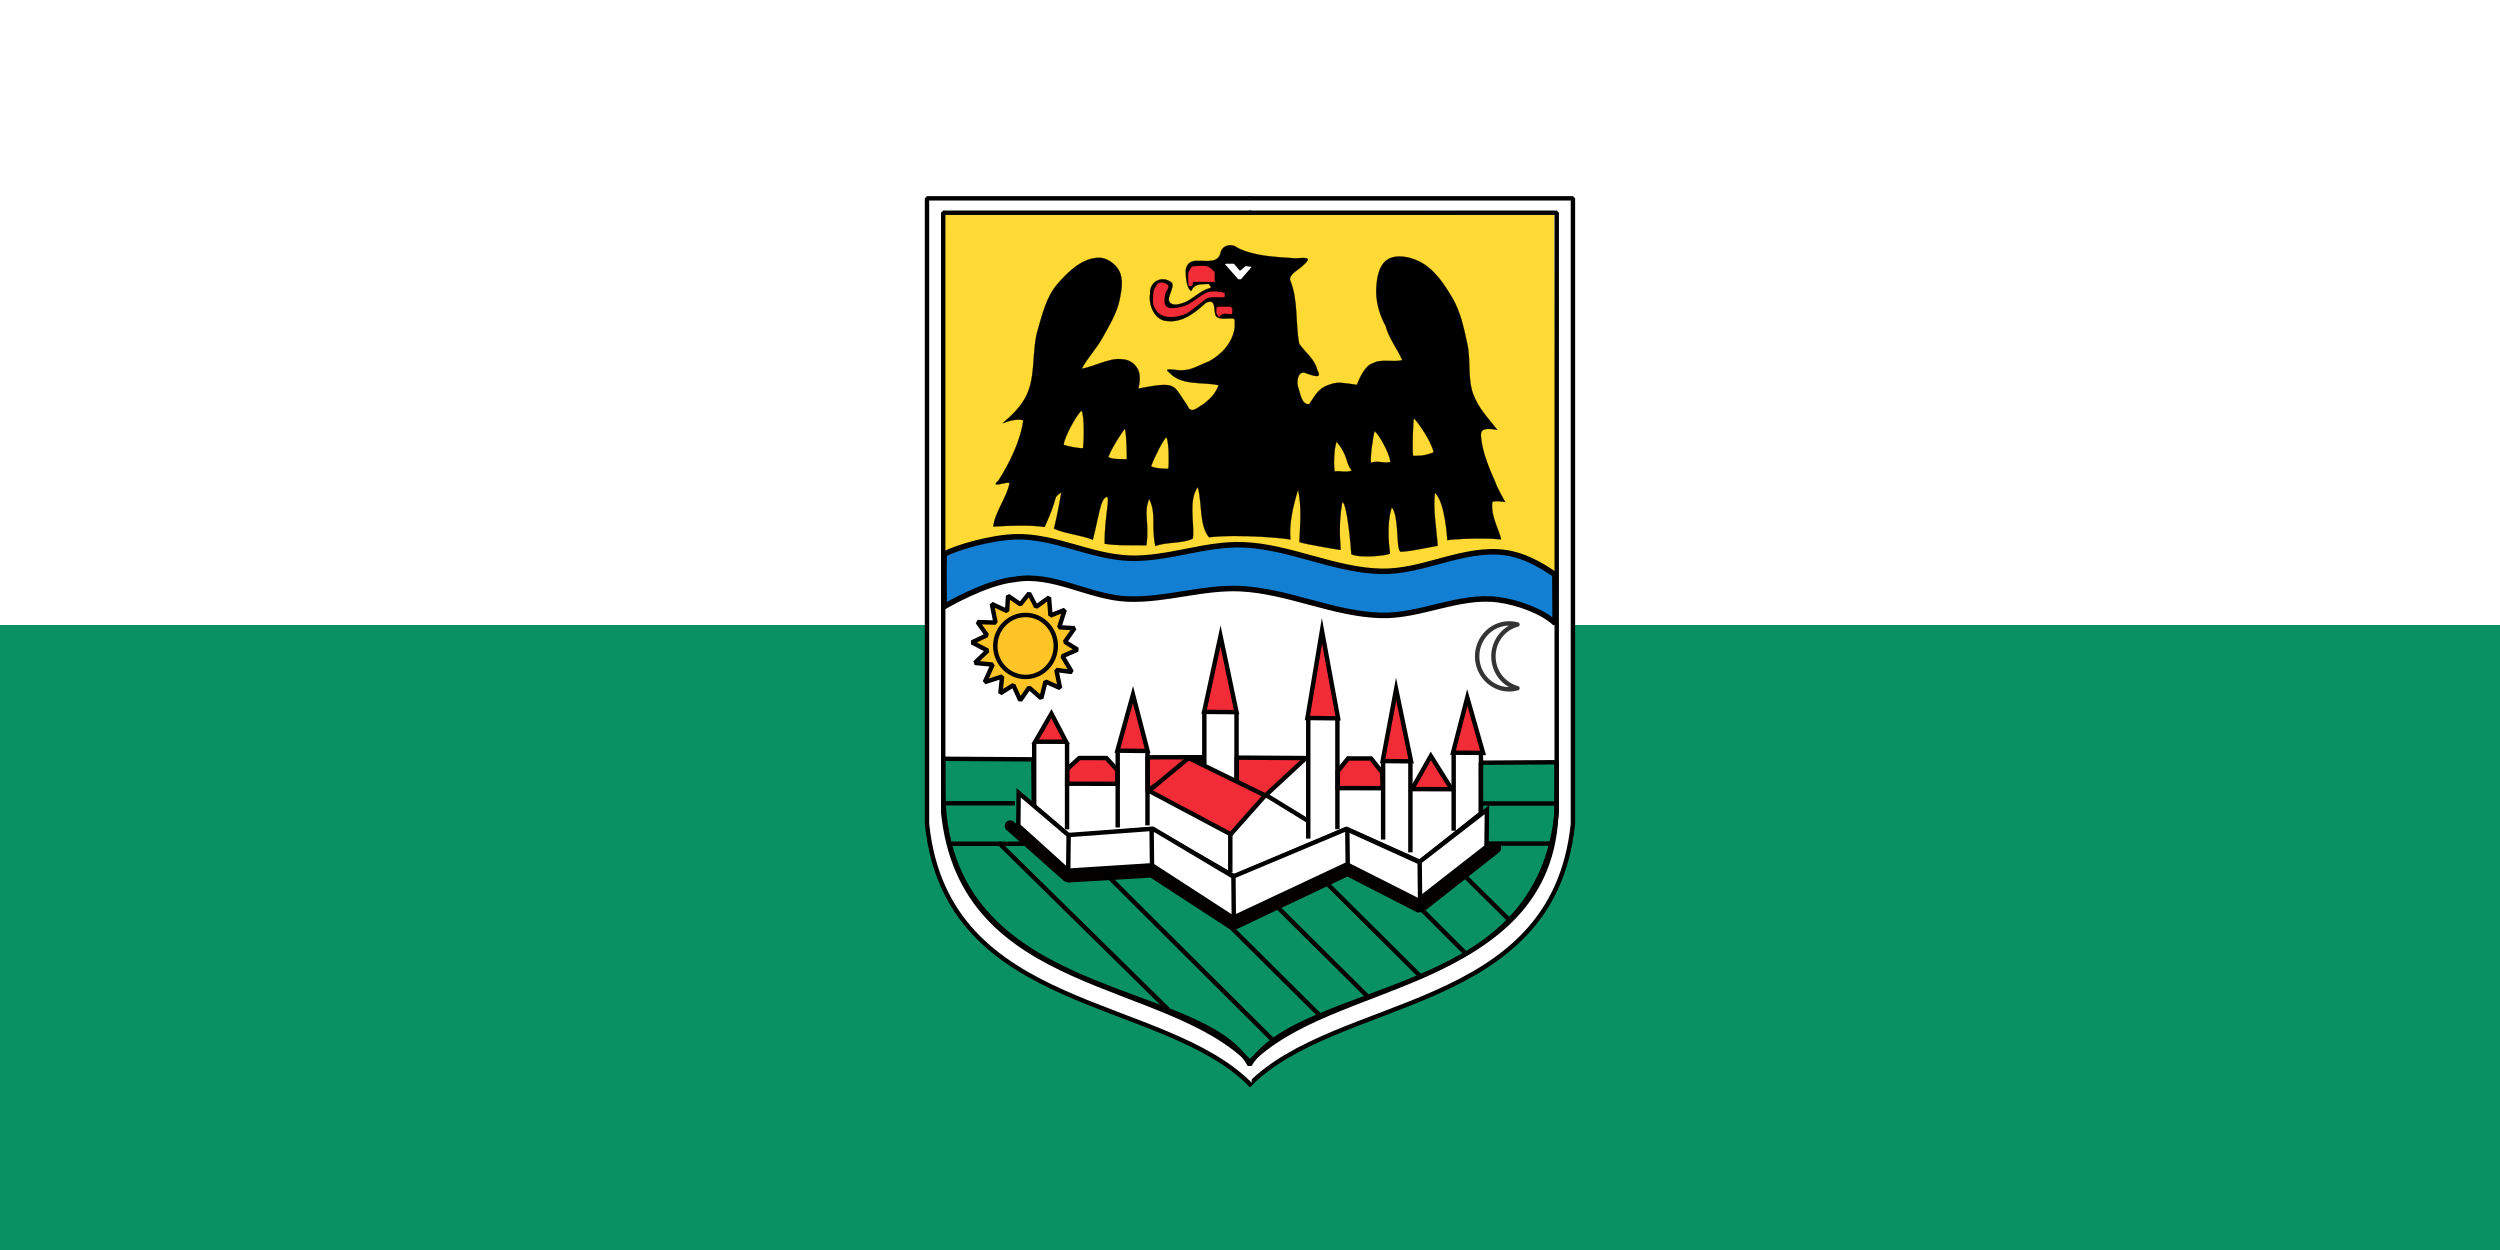 <?xml version="1.0" encoding="UTF-8" standalone="no"?>
<svg
   xmlns:dc="http://purl.org/dc/elements/1.1/"
   xmlns:cc="http://creativecommons.org/ns#"
   xmlns:rdf="http://www.w3.org/1999/02/22-rdf-syntax-ns#"
   xmlns:svg="http://www.w3.org/2000/svg"
   xmlns="http://www.w3.org/2000/svg"
   xmlns:sodipodi="http://sodipodi.sourceforge.net/DTD/sodipodi-0.dtd"
   xmlns:inkscape="http://www.inkscape.org/namespaces/inkscape"
   width="600"
   height="300"
   version="1.1"
   id="svg5490"
   sodipodi:docname="Danube Swabians.svg"
   inkscape:version="0.92.4 (5da689c313, 2019-01-14)">
  <defs
     id="defs5494">
    <filter
       style="color-interpolation-filters:sRGB"
       id="filter4225-7">
      <feGaussianBlur
         id="feGaussianBlur4227-0"
         stdDeviation="0.042" />
    </filter>
    <filter
       style="color-interpolation-filters:sRGB"
       id="filter4217-2-1">
      <feGaussianBlur
         id="feGaussianBlur4219-7-8"
         stdDeviation="0.074" />
    </filter>
    <filter
       style="color-interpolation-filters:sRGB"
       id="filter4217-7">
      <feGaussianBlur
         id="feGaussianBlur4219-0"
         stdDeviation="0.074" />
    </filter>
  </defs>
  <sodipodi:namedview
     pagecolor="#ffffff"
     bordercolor="#666666"
     borderopacity="1"
     objecttolerance="10"
     gridtolerance="10"
     guidetolerance="10"
     inkscape:pageopacity="0"
     inkscape:pageshadow="2"
     inkscape:window-width="1366"
     inkscape:window-height="705"
     id="namedview5492"
     showgrid="false"
     inkscape:zoom="1.136"
     inkscape:cx="173.404"
     inkscape:cy="152.66504"
     inkscape:window-x="-8"
     inkscape:window-y="-8"
     inkscape:window-maximized="1"
     inkscape:current-layer="svg5490" />
  <rect
     width="600"
     height="300"
     id="rect5486"
     x="0"
     y="0"
     style="fill:#099163;stroke-width:1.095;fill-opacity:1" />
  <rect
     width="600"
     height="150"
     id="rect5488"
     x="0"
     y="0"
     style="fill:#ffffff;stroke-width:1.095" />
  <g
     id="g6010"
     transform="matrix(0.53,0,0,0.53,509.938,81.782)">
    <g
       style="fill:#ffffff"
       id="g3172"
       transform="translate(-543.375,-714.018)">
      <path
         style="fill:#ffffff;stroke:#000000;stroke-width:2;stroke-linecap:butt;stroke-linejoin:miter;stroke-miterlimit:0;stroke-dasharray:none;stroke-opacity:1"
         id="path4220"
         d="m 146.767,649.513 h 146.73 v 283.308 c -8.957,86.447 -107.047,77.398 -146.989,118.542"
         inkscape:connector-curvature="0" />
      <path
         style="fill:#ffffff;stroke:#000000;stroke-width:2;stroke-linecap:butt;stroke-linejoin:miter;stroke-miterlimit:0;stroke-dasharray:none;stroke-opacity:1"
         id="path4215"
         d="M 147.73,649.513 H 1 v 283.308 c 8.957,86.447 107.047,77.398 146.989,118.542"
         inkscape:connector-curvature="0" />
    </g>
    <rect
       y="180.587"
       x="-445.283"
       height="22.753"
       width="70.788"
       id="rect3882"
       style="color:#000000;display:inline;overflow:visible;visibility:visible;fill:none;stroke:none;stroke-width:2;marker:none;enable-background:accumulate" />
    <path
       inkscape:connector-curvature="0"
       d="m -535.067,113.672 0.925,-171.772 275.774,0.949 0.925,180.313 -17.583,-7.592 -18.508,-1.898 -20.359,3.796 -21.285,4.745 -21.285,-4.745 -16.657,-5.694 -27.762,-1.898 -24.986,3.796 -23.135,3.796 -19.434,-4.745 -18.508,-8.541 -20.359,-0.949 -13.881,5.694 z"
       id="path4122-0"
       style="fill:#ffda34;fill-opacity:1;stroke:none" />
    <path
       inkscape:connector-curvature="0"
       d="m -534.579,120.385 c 0,0 -0.232,-16.306 -0.017,-23.777 6.174,-3.161 21.376,-7.561 32.511,-7.843 17.444,-0.442 34.034,9.097 51.474,9.693 17.18,0.586 34.042,-6.682 51.221,-6.07 21.301,0.759 41.527,11.622 62.837,12.026 18.809,0.356 37.157,-10.976 55.812,-8.509 8.162,1.079 15.769,5.154 22.67,9.951 l 0.148,22.107 c -5.271,-5.22 -16.661,-9.506 -25.909,-10.71 -17.649,-2.297 -35.131,7.596 -52.918,7.114 -21.582,-0.586 -42.099,-11.058 -63.664,-12.102 -17.095,-0.827 -34.035,5.368 -51.135,4.677 -17.253,-0.697 -34.069,-11.988 -51.06,-8.865 -13.229,1.224 -31.968,12.308 -31.968,12.308 z"
       id="path4057"
       style="fill:#127fd2;fill-opacity:1;stroke:#000000;stroke-width:2.5;stroke-linecap:butt;stroke-linejoin:miter;stroke-miterlimit:0;stroke-dasharray:none;stroke-opacity:1" />
    <path
       inkscape:connector-curvature="0"
       d="m -405.2,-43.261 c -2.025,0.056 -3.932,1.341 -4.318,3.714 -1.209,4.472 -6.208,3.221 -9.693,3.388 -2.186,-0.19 -3.828,0.241 -4.857,1.414 -0.648,0.738 -1.112,1.948 -1.132,2.923 -0.065,3.202 0.468,8.44 2.543,9.263 1.386,-3.579 4.776,-2.985 7.937,-3.156 0.239,0.581 1.459,1.582 0.585,1.81 -4.611,1.202 -7.983,5.184 -11.633,6.561 -2.036,0.768 -4.955,1.658 -6.523,0.143 -2.332,-2.253 3.544,-8.351 -0.174,-9.751 -4.314,-2.526 -9.29,0.634 -8.867,5.678 -0.887,4.819 1.906,12.051 7.66,12.347 6.934,0.77 12.362,-3.523 17.537,-8.2 5.626,-2.734 2.787,5.113 5.18,6.498 2.226,1.289 5.865,0.014 7.61,0.724 0.551,0.656 0.304,2.478 0.302,3.826 -0.76,6.735 -5.866,12.322 -11.714,15.457 -3.784,1.333 -7.486,3.844 -11.531,3.946 -1.798,0.514 -9.91,-1.581 -6.569,0.882 5.759,6.422 14.992,4.245 22.556,5.941 -1.328,3.131 -2.578,5.255 -7.029,8.634 -2.952,1.644 -5.456,4.712 -7.258,0.371 -6.647,-9.377 -4.219,-10.89 -22.05,-7.52 0.669,-2.752 1.09,-6.519 -0.413,-9.052 -1.916,-3.041 -4.474,-4.222 -7.764,-4.27 -5.064,-0.459 -12.599,3.623 -17.497,4.334 2.515,-4.729 6.617,-8.981 9.32,-13.85 3.133,-5.646 6.668,-11.344 7.924,-17.692 0.837,-4.229 1.725,-9.184 -0.385,-12.933 -1.751,-3.112 -5.422,-5.759 -8.964,-5.767 -7.528,-0.019 -14.221,6.377 -19.11,12.162 -4.767,5.64 -6.594,13.34 -8.676,20.453 -2.805,9.579 -0.815,20.498 -5.03,29.534 -2.379,5.099 -6.898,9.419 -10.916,12.817 2.825,-1.099 6.869,-2.179 9.371,-1.346 -1.193,9.168 -6.326,19.631 -11.277,27.305 -4.616,4.027 5.26,-0.328 4.983,1.382 -0.927,5.715 -6.672,13.116 -7.281,19.424 6.934,-0.371 16.313,-0.853 23.253,0.195 6.849,-15.001 3.238,-12.749 7.57,-15.669 -0.997,5.376 -1.997,11.268 -3.376,16.428 5.047,2.301 12.523,2.911 17.64,5.059 3.015,-12.237 3.48,-18.309 6.093,-19.388 2.08,-0.859 -0.885,9.155 -0.765,21.153 5.902,1.024 12.927,0.499 18.927,0.742 1.401,-11.442 -1.481,-14.407 1.263,-21.054 3.413,7.252 0.76,11.588 2.779,21.379 5.093,-2.015 12.061,-0.994 16.997,-3.389 0.76,-7.792 -2.129,-17.08 2.216,-23.353 2.138,8.069 0.575,17.086 5.077,22.755 13.813,-1.589 36.228,0.555 36.877,1.094 -0.678,-7.464 1.319,-15.759 3.468,-22.591 1.717,7.725 0.907,15.87 0.585,23.684 3.487,1.15 18.504,3.544 18.504,3.544 0.676,0.544 -1.349,-9.285 0.9,-21.402 1.316,-1.374 3.228,10.749 4.128,23.326 3.839,2.03 17.909,0.544 17.507,-0.465 0,0 -1.981,-12.571 0.822,-20.795 3.437,4.441 1.77,18.084 3.826,20.141 4.557,-0.029 13.346,-2.106 16.949,-2.682 -0.529,-7.639 -2.182,-16.297 -1.263,-23.969 4.721,4.092 5.626,21.504 5.626,21.504 -0.094,-0.376 14.651,-1.369 24.347,-0.45 -0.902,-4.349 -4.631,-10.257 -4.041,-16.577 0.13,-1.391 5.923,-0.309 5.923,-0.309 0,0 -3.79,-6.546 -4.521,-9.063 -2.131,-4.687 -5.847,-13.22 -6.45,-20.297 -0.077,-0.904 -0.153,-1.9 0.373,-2.697 0.953,-1.446 3.946,-1.156 7.017,-0.647 -4.928,-6.151 -8.678,-10.097 -10.945,-16.22 -2.623,-7.088 -1.019,-15.145 -2.619,-22.534 -1.534,-7.083 -3.018,-14.431 -6.649,-20.693 -3.855,-6.65 -8.593,-13.766 -15.538,-17.005 -4.271,-1.992 -10.16,-3.152 -14.113,-0.582 -3.711,2.412 -4.619,7.937 -4.941,12.368 -0.436,6.017 1.328,12.459 4.216,17.597 1.476,5.698 5.247,10.21 7.534,15.504 -4.159,1.118 -9.421,-0.739 -13.276,1.393 -4.246,1.046 -7.258,9.794 -7.258,9.794 -7.87,-1.121 -8.83,-1.408 -13.035,0.11 -4.011,1.448 -5.33,3.659 -8.556,8.616 -3.386,0.48 -3.996,-4.646 -4.869,-7.148 -1.189,-2.682 -0.303,-8.715 3.675,-6.73 2.641,0.863 7.453,2.825 4.824,-1.578 -1.117,-4.957 -5.562,-8.016 -8.177,-11.883 -1.836,-9.497 -0.322,-19.801 -4.18,-28.966 -0.131,-2.879 4.314,-4.652 6.248,-6.824 4.516,-3.926 -0.325,-3.007 -3.675,-2.878 -8.825,-0.666 -18.186,-0.765 -26.277,-4.735 -0.998,-0.861 -2.277,-1.242 -3.491,-1.208 z m 83.264,78.345 c 2.051,1.981 7.963,10.425 8.98,15.447 -4.297,1.677 -6.468,1.577 -9.314,1.589 -0.476,-4.877 0.023,-14.021 0.334,-17.036 z m -150.359,-3.343 c 1.178,2.633 1.073,12.8 0.575,16.886 -1.372,0.22 -6.651,-0.743 -8.729,-1.475 -0.028,-3.399 6.859,-15.431 8.155,-15.411 z m 19.582,8.149 c 0.635,2.092 0.833,10.886 0.827,13.74 -4.95,-0.057 -6.401,0.047 -8.361,-0.954 1.047,-3.376 6.452,-11.907 7.534,-12.786 z m 113.031,1.025 c 1.934,1.457 6.75,9.935 7.132,13.879 -1.949,1.046 -5.816,-0.757 -8.808,0.464 -0.359,-3.089 0.98,-11.989 1.676,-14.343 z m -17.24,4.792 c 5.62,6.704 3.953,9.83 6.937,12.987 -2.28,1.24 -5.449,0.032 -7.798,0.485 -0.492,-2.711 -0.389,-9.957 0.862,-13.471 z m -76.98,-2.028 c 1.137,2.64 1.163,11.872 0.804,14.323 -3.301,-0.113 -5.789,-0.177 -7.81,-1.13 1.32,-3.867 5.837,-12.744 7.006,-13.193 z"
       id="path3327-1"
       style="fill:#000000;stroke:#000000;stroke-width:0.1;stroke-linecap:butt;stroke-linejoin:miter;stroke-miterlimit:4;stroke-dasharray:none;stroke-opacity:1" />
    <path
       transform="matrix(1.426,0,0,1.434,-545.527,-1174.336)"
       inkscape:connector-curvature="0"
       d="m 85.307,801.591 c 1.555,0.357 1.12,-0.756 1.515,-1.275 l 6.778,0.037 -0.062,-3.138 c 0,0 -1.243,-1.4 -2.089,-1.702 -1.607,-0.574 -5.12,-0.011 -5.12,-0.011 0,0 -0.845,1.086 -1.021,1.733 -0.382,1.401 1e-5,4.357 1e-5,4.357 z"
       id="path3309-5"
       style="fill:#f12c36;fill-opacity:1;stroke:#e60000;stroke-width:0;stroke-linecap:butt;stroke-linejoin:miter;stroke-miterlimit:4;stroke-dasharray:none;stroke-opacity:1;filter:url(#filter4217-7)" />
    <path
       inkscape:connector-curvature="0"
       d="m 488.683,854.337 c 0.559,-0.799 0.814,-1.912 1.677,-2.198 0.925,-0.307 2.191,0.056 2.802,0.831 0.509,0.645 -0.751,1.917 -0.92,2.825 -0.218,1.169 -0.484,2.978 0.219,3.836 1.084,1.233 3.801,0.579 5.613,0.098 1.817,-0.483 3.256,-1.914 4.874,-2.889 0.88,-0.53 1.654,-1.295 2.627,-1.609 1.089,-0.352 2.279,-0.348 3.418,-0.254 0.731,0.06 1.75,0.28 2.141,0.519 0,0.399 0,0.799 0,1.198 -1.356,0.384 -3.707,-0.235 -5.408,0.389 -0.99,0.363 -1.687,1.252 -2.573,1.87 -1.717,1.247 -3.258,2.929 -5.265,3.582 -2.062,0.671 -4.475,1.008 -6.486,0.192 -1.133,-0.459 -2.107,-1.506 -2.593,-2.64 -0.733,-1.711 -0.451,-3.739 -0.183,-5.581 0.009,-0.059 0.057,-0.169 0.057,-0.169 z"
       transform="matrix(1.426,0,0,1.398,-1136.441,-1217.513)"
       id="path3312-5"
       style="color:#000000;display:inline;overflow:visible;visibility:visible;fill:#f12c36;fill-opacity:1;fill-rule:nonzero;stroke:#e60000;stroke-width:0;stroke-linecap:butt;stroke-linejoin:miter;stroke-miterlimit:4;stroke-dasharray:none;stroke-dashoffset:0;stroke-opacity:1;marker:none;filter:url(#filter4217-2-1);enable-background:accumulate" />
    <path
       transform="matrix(1.426,0,0,1.434,-545.527,-1174.336)"
       inkscape:connector-curvature="0"
       d="m 94.157,808.468 -0.08,1.677 0.799,1.278 0.891,-0.79 c 1.105,-0.557 2.133,-0.056 3.342,-0.088 l 0.08,-1.597 -0.479,-0.799 h -3.994 z"
       id="path3314-8"
       style="fill:#f12c36;fill-opacity:1;stroke:#e60000;stroke-width:0;stroke-linecap:butt;stroke-linejoin:miter;stroke-miterlimit:0;stroke-dasharray:none;stroke-opacity:1;filter:url(#filter4225-7)" />
    <path
       inkscape:connector-curvature="0"
       d="m -406.949,-34.89 h 3.548 l 2.739,3.246 2.583,-2.187 2.713,0.385 -4.8,5.585 h -1.252 l -6.053,-6.836"
       id="path3888-5-0-3"
       style="fill:#ffffff;fill-opacity:1;stroke:#000000;stroke-width:0;stroke-linecap:butt;stroke-linejoin:miter;stroke-miterlimit:0.2;stroke-dasharray:none;stroke-opacity:1" />
    <path
       sodipodi:nodetypes="cscsccccccccccc"
       inkscape:connector-curvature="0"
       d="m -535.035,189.301 v 13.925 c 0,97.405 117.729,85.736 138.751,124.7 22.684,-37.926 138.359,-30.648 138.955,-116.61 l 0.11,-20.457 -34.366,0.217 0.01,22.947 -27.609,21.918 -33.176,-14.89 -50.695,21.579 -37.391,-21.557 -37.611,3.19 -15.945,-13.6 -0.213,-21.109 z"
       id="path5690-0"
       style="fill:#099163;fill-opacity:1;stroke:#000000;stroke-width:2;stroke-linecap:butt;stroke-linejoin:miter;stroke-miterlimit:0;stroke-dasharray:none;stroke-opacity:1" />
    <path
       inkscape:connector-curvature="0"
       d="m -485.48,227.772 h -45.965"
       id="path4447"
       style="fill:#2ca05a;stroke:#000000;stroke-width:2;stroke-linecap:butt;stroke-linejoin:miter;stroke-miterlimit:4;stroke-dasharray:none;stroke-opacity:1" />
    <path
       inkscape:connector-curvature="0"
       d="m -502.564,209.438 h -31.969"
       id="path4449"
       style="fill:#2ca05a;stroke:#000000;stroke-width:2;stroke-linecap:butt;stroke-linejoin:miter;stroke-miterlimit:4;stroke-dasharray:none;stroke-opacity:1" />
    <path
       inkscape:connector-curvature="0"
       d="m -291.271,209.543 h 33.447"
       id="path4451"
       style="fill:none;stroke:#000000;stroke-width:2;stroke-linecap:butt;stroke-linejoin:miter;stroke-miterlimit:4;stroke-dasharray:none;stroke-opacity:1" />
    <path
       inkscape:connector-curvature="0"
       d="m -288.331,227.681 h 28.308"
       id="path4453"
       style="fill:none;stroke:#000000;stroke-width:2;stroke-linecap:butt;stroke-linejoin:miter;stroke-miterlimit:4;stroke-dasharray:none;stroke-opacity:1" />
    <path
       inkscape:connector-curvature="0"
       d="m -483.801,149.084 1.686,8.168 -6.604,-2.927 -1.888,7.529 -5.565,-4.796 -3.973,5.761 -3.132,-6.887 -5.883,3.697 0.808,-7.589 -7.861,2.54 3.578,-7.927 -8.071,-0.778 5.808,-5.571 -7.12,-3.725 6.8,-3.251 -4.266,-5.948 8.153,0.244 -1.687,-8.457 6.919,3.249 0.434,-6.913 5.59,3.856 3.948,-4.983 3.157,6.109 5.858,-4.221 0.644,8.149 6.432,-2.54 -2.463,7.893 6.934,0.379 -4.357,6.166 5.691,3.563 -6.822,2.98 4.264,7.123 z"
       id="path4455"
       style="color:#000000;display:inline;overflow:visible;visibility:visible;fill:#ffc526;fill-opacity:1;stroke:#000000;stroke-width:2;stroke-linecap:square;stroke-linejoin:miter;stroke-miterlimit:0;stroke-dasharray:none;stroke-dashoffset:0;stroke-opacity:1;marker:none;enable-background:accumulate" />
    <path
       inkscape:connector-curvature="0"
       d="m -484.057,138.202 a 13.689,14.027 0 0 1 -27.379,0 13.689,14.027 0 1 1 27.379,0 z"
       id="path4457"
       style="color:#000000;display:inline;overflow:visible;visibility:visible;fill:#ffc526;fill-opacity:1;stroke:#000000;stroke-width:2;stroke-linecap:square;stroke-linejoin:miter;stroke-miterlimit:0;stroke-dasharray:none;stroke-dashoffset:0;stroke-opacity:1;marker:none;enable-background:accumulate" />
    <path
       inkscape:connector-curvature="0"
       d="m -278.675,127.987 c -8.051,0 -14.577,6.687 -14.577,14.937 0,8.249 6.527,14.937 14.577,14.937 1.275,0 2.509,-0.219 3.688,-0.533 -6.265,-1.674 -10.89,-7.46 -10.89,-14.403 0,-6.943 4.625,-12.774 10.89,-14.448 -1.178,-0.315 -2.413,-0.489 -3.688,-0.489 z"
       id="path4459"
       style="color:#000000;display:inline;overflow:visible;visibility:visible;fill:none;stroke:#19191a;stroke-width:2;stroke-linecap:round;stroke-linejoin:round;stroke-miterlimit:0;stroke-dasharray:none;stroke-dashoffset:0;stroke-opacity:0.882;marker:none;enable-background:accumulate" />
    <path
       sodipodi:nodetypes="ccccc"
       inkscape:connector-curvature="0"
       d="m -402.127,188.766 0.011,11.264 12.723,6.145 18.574,-17.205 z"
       id="path4396-1-0"
       style="fill:#f12c36;fill-opacity:1;stroke:#000000;stroke-width:2;stroke-linecap:square;stroke-linejoin:miter;stroke-miterlimit:0;stroke-dasharray:none;stroke-opacity:1" />
    <path
       inkscape:connector-curvature="0"
       d="m -442.442,203.501 25.065,-14.937 -25.137,0.067 z"
       id="path4398-8-7"
       style="fill:#f12c36;fill-opacity:1;stroke:#000000;stroke-width:2;stroke-linecap:square;stroke-linejoin:round;stroke-miterlimit:3.857;stroke-dasharray:none;stroke-opacity:1" />
    <path
       inkscape:connector-curvature="0"
       d="m -478.911,200.593 0.026,-6.647 5.471,-5.01 12.265,0.023 5.038,5.522 0.026,6.135 z"
       id="path4400-6-2"
       style="fill:#f12c36;fill-opacity:1;fill-rule:nonzero;stroke:#000000;stroke-width:2;stroke-linecap:square;stroke-linejoin:miter;stroke-miterlimit:3.857;stroke-dasharray:none;stroke-opacity:1" />
    <path
       sodipodi:nodetypes="cccc"
       inkscape:connector-curvature="0"
       d="m -493.37,181.557 13.989,0.04 -6.641,-12.738 z"
       id="path4402-9-0"
       style="color:#000000;display:inline;overflow:visible;visibility:visible;fill:#f12c36;fill-opacity:1;fill-rule:nonzero;stroke:#000000;stroke-width:2;stroke-linecap:square;stroke-linejoin:miter;stroke-miterlimit:4;stroke-dasharray:none;stroke-dashoffset:0;stroke-opacity:1;marker:none;enable-background:accumulate" />
    <path
       inkscape:connector-curvature="0"
       d="m -456.15,185.615 13.674,0.147 -6.621,-25.558 z"
       id="path4404-2-5"
       style="fill:#f12c36;fill-opacity:1;fill-rule:nonzero;stroke:#000000;stroke-width:2;stroke-linecap:square;stroke-linejoin:miter;stroke-miterlimit:4;stroke-dasharray:none;stroke-opacity:1" />
    <path
       inkscape:connector-curvature="0"
       d="m -416.875,168.045 14.685,0.147 -7.265,-34.518 z"
       id="path4406-9-0"
       style="fill:#f12c36;fill-opacity:1;stroke:#000000;stroke-width:2;stroke-linecap:square;stroke-linejoin:miter;stroke-miterlimit:6;stroke-dasharray:none;stroke-opacity:1" />
    <path
       inkscape:connector-curvature="0"
       d="m -370.096,170.828 13.88,0.147 -7.305,-39.643 z"
       id="path4408-1-0"
       style="fill:#f12c36;fill-opacity:1;stroke:#000000;stroke-width:2;stroke-linecap:square;stroke-linejoin:miter;stroke-miterlimit:6;stroke-dasharray:none;stroke-opacity:1" />
    <path
       inkscape:connector-curvature="0"
       d="m -336.034,190.323 12.867,0.12 -6.772,-32.694 z"
       id="path4410-6-4"
       style="fill:#f12c36;fill-opacity:1;stroke:#000000;stroke-width:2;stroke-linecap:square;stroke-linejoin:miter;stroke-miterlimit:6;stroke-dasharray:none;stroke-opacity:1" />
    <path
       inkscape:connector-curvature="0"
       d="m -304.175,186.531 13.618,0.093 -7.167,-25.069 z"
       id="path4412-2-0"
       style="fill:#f12c36;fill-opacity:1;stroke:#000000;stroke-width:2;stroke-linecap:square;stroke-linejoin:miter;stroke-miterlimit:3.857;stroke-dasharray:none;stroke-opacity:1" />
    <path
       inkscape:connector-curvature="0"
       d="m -356.373,202.583 0.022,-7.667 4.645,-5.78 10.414,0.026 5.064,6.37 0.179,7.077 z"
       id="path4414-2-1"
       style="fill:#f12c36;fill-opacity:1;stroke:#000000;stroke-width:2;stroke-linecap:square;stroke-linejoin:miter;stroke-miterlimit:3.857;stroke-dasharray:none;stroke-opacity:1" />
    <path
       inkscape:connector-curvature="0"
       d="m -322.744,203.028 17.98,0.056 -9.463,-15.07 z"
       id="path4416-5-5"
       style="fill:#f12c36;fill-opacity:1;stroke:#000000;stroke-width:2;stroke-linecap:square;stroke-linejoin:miter;stroke-miterlimit:3.857;stroke-dasharray:none;stroke-opacity:1" />
    <path
       sodipodi:nodetypes="ccc"
       inkscape:connector-curvature="0"
       d="M -405.034,223.475 V 240.543 237.683"
       id="path4418-6-1"
       style="fill:none;stroke:#000000;stroke-width:2;stroke-linecap:square;stroke-linejoin:miter;stroke-miterlimit:3.857;stroke-dasharray:none;stroke-opacity:1" />
    <path
       sodipodi:nodetypes="cc"
       inkscape:connector-curvature="0"
       d="m -388.357,206.05 17.653,10.825"
       id="path4422-5-9"
       style="fill:none;stroke:#000000;stroke-width:2;stroke-linecap:square;stroke-linejoin:miter;stroke-miterlimit:3.857;stroke-dasharray:none;stroke-opacity:1" />
    <path
       sodipodi:nodetypes="cc"
       inkscape:connector-curvature="0"
       d="m -493.835,183.126 v 28.015"
       id="path4480-8-0"
       style="fill:none;stroke:#000000;stroke-width:2;stroke-linecap:square;stroke-linejoin:miter;stroke-miterlimit:0;stroke-dasharray:none;stroke-opacity:1" />
    <path
       sodipodi:nodetypes="cc"
       inkscape:connector-curvature="0"
       d="m -478.949,182.954 v 37.331"
       id="path4482-9-7"
       style="fill:none;stroke:#000000;stroke-width:2;stroke-linecap:square;stroke-linejoin:miter;stroke-miterlimit:0;stroke-dasharray:none;stroke-opacity:1" />
    <path
       sodipodi:nodetypes="cc"
       inkscape:connector-curvature="0"
       d="m -456.018,186.372 v 33.02"
       id="path4484-6-9"
       style="fill:none;stroke:#000000;stroke-width:2;stroke-linecap:square;stroke-linejoin:miter;stroke-miterlimit:0;stroke-dasharray:none;stroke-opacity:1" />
    <path
       sodipodi:nodetypes="cc"
       inkscape:connector-curvature="0"
       d="m -442.533,186.827 v 31.628"
       id="path4486-3-7"
       style="fill:none;stroke:#000000;stroke-width:2;stroke-linecap:square;stroke-linejoin:miter;stroke-miterlimit:0;stroke-dasharray:none;stroke-opacity:1" />
    <path
       inkscape:connector-curvature="0"
       d="m -416.79,168.492 v 29.638"
       id="path4500-2-6"
       style="fill:none;stroke:#000000;stroke-width:2;stroke-linecap:square;stroke-linejoin:miter;stroke-miterlimit:0;stroke-dasharray:none;stroke-opacity:1" />
    <path
       inkscape:connector-curvature="0"
       d="m -402.208,168.874 v 35.487"
       id="path4502-6-8"
       style="fill:none;stroke:#000000;stroke-width:2;stroke-linecap:square;stroke-linejoin:miter;stroke-miterlimit:0;stroke-dasharray:none;stroke-opacity:1" />
    <path
       sodipodi:nodetypes="cc"
       inkscape:connector-curvature="0"
       d="m -369.731,171.639 v 52.803"
       id="path4504-0-2"
       style="fill:none;stroke:#000000;stroke-width:2;stroke-linecap:square;stroke-linejoin:miter;stroke-miterlimit:0;stroke-dasharray:none;stroke-opacity:1" />
    <path
       sodipodi:nodetypes="cc"
       inkscape:connector-curvature="0"
       d="m -356.529,171.329 v 48.852"
       id="path4506-5-0"
       style="fill:none;stroke:#000000;stroke-width:2;stroke-linecap:square;stroke-linejoin:miter;stroke-miterlimit:0;stroke-dasharray:none;stroke-opacity:1" />
    <path
       sodipodi:nodetypes="cc"
       inkscape:connector-curvature="0"
       d="m -335.826,191.717 v 33.141"
       id="path4508-0-1"
       style="fill:none;stroke:#000000;stroke-width:2;stroke-linecap:square;stroke-linejoin:miter;stroke-miterlimit:0;stroke-dasharray:none;stroke-opacity:1" />
    <path
       sodipodi:nodetypes="cc"
       inkscape:connector-curvature="0"
       d="m -323.472,191.33 v 39.321"
       id="path4510-1-1"
       style="fill:none;stroke:#000000;stroke-width:2;stroke-linecap:square;stroke-linejoin:miter;stroke-miterlimit:0;stroke-dasharray:none;stroke-opacity:1" />
    <path
       sodipodi:nodetypes="cc"
       inkscape:connector-curvature="0"
       d="m -303.882,187.568 v 33.31"
       id="path4512-7-7"
       style="fill:none;stroke:#000000;stroke-width:2;stroke-linecap:square;stroke-linejoin:miter;stroke-miterlimit:0;stroke-dasharray:none;stroke-opacity:1" />
    <path
       inkscape:connector-curvature="0"
       d="m -291.524,188.22 v 33.156"
       id="path4514-7-5"
       style="fill:none;stroke:#000000;stroke-width:2;stroke-linecap:square;stroke-linejoin:miter;stroke-miterlimit:0;stroke-dasharray:none;stroke-opacity:1" />
    <path
       sodipodi:nodetypes="ccccc"
       inkscape:connector-curvature="0"
       d="m -441.846,203.801 17.93,-14.858 34.666,16.963 -15.6,17.572 z"
       id="path4394-9-6"
       style="fill:#f12c36;fill-opacity:1;stroke:#000000;stroke-width:2;stroke-linecap:square;stroke-linejoin:miter;stroke-miterlimit:3.86;stroke-dasharray:none;stroke-opacity:1" />
    <path
       sodipodi:nodetypes="ccccccccccccccccccccccccc"
       inkscape:connector-curvature="0"
       d="m -478.24,223.728 -0.179,15.658 m -22.601,-19.837 0.145,-14.835 22.493,19.109 38.322,-2.833 36.298,21.616 51.236,-21.503 33.028,14.995 30.671,-23.756 -0.19,16.757 -31.085,24.248 -32.145,-16.236 -51.549,24.187 -36.659,-23.775 -37.975,2.431 z m 60.358,1.813 0.179,16.015 m 36.866,5.129 0.179,18.816 m 51.402,-39.671 0.179,15.409 m 32.572,-0.9 0.179,15.491"
       id="path5542-3-5-0"
       style="fill:#ffffff;stroke:#000000;stroke-width:2;stroke-linecap:square;stroke-linejoin:miter;stroke-miterlimit:3.86;stroke-dasharray:none;stroke-opacity:1" />
    <path
       inkscape:connector-curvature="0"
       d="m -423.405,188.504 h 5.908 l 0.128,3.424 z"
       id="path5755"
       style="fill:#000000;stroke:#000000;stroke-width:1px;stroke-linecap:butt;stroke-linejoin:miter;stroke-opacity:1" />
    <path
       sodipodi:nodetypes="ccccccc"
       inkscape:connector-curvature="0"
       d="m -504.689,219.672 26.079,23.169 38.155,-2.258 36.685,23.896 51.809,-24.626 32.844,16.839 34.255,-26.981"
       id="path4382-4"
       style="fill:none;stroke:#040000;stroke-width:5;stroke-linecap:round;stroke-linejoin:miter;stroke-miterlimit:0;stroke-dasharray:none;stroke-opacity:1;marker-start:none;marker-end:none" />
    <path
       inkscape:connector-curvature="0"
       d="m -396.584,-57.979 h 139.365 V 213.631 c -8.508,82.878 -101.674,74.202 -139.611,113.647"
       id="path4241"
       style="fill:none;stroke:#000000;stroke-width:2;stroke-linecap:butt;stroke-linejoin:miter;stroke-miterlimit:0;stroke-dasharray:none;stroke-opacity:1" />
    <path
       inkscape:connector-curvature="0"
       d="M -395.67,-57.979 H -535.035 V 213.631 c 8.508,82.878 101.674,74.202 139.611,113.647"
       id="path4243"
       style="fill:none;stroke:#000000;stroke-width:2;stroke-linecap:butt;stroke-linejoin:miter;stroke-miterlimit:0;stroke-dasharray:none;stroke-opacity:1" />
    <path
       sodipodi:nodetypes="cc"
       inkscape:connector-curvature="0"
       d="m -509.957,227.298 76.682,75.429"
       id="path4445-8"
       style="fill:#2ca05a;stroke:#000000;stroke-width:2;stroke-linecap:butt;stroke-linejoin:miter;stroke-miterlimit:4;stroke-dasharray:none;stroke-opacity:1" />
    <path
       sodipodi:nodetypes="cc"
       inkscape:connector-curvature="0"
       d="m -462.625,240.224 76.503,76.144"
       id="path4445-8-4"
       style="fill:#2ca05a;stroke:#000000;stroke-width:2;stroke-linecap:butt;stroke-linejoin:miter;stroke-miterlimit:4;stroke-dasharray:none;stroke-opacity:1" />
    <path
       inkscape:connector-curvature="0"
       d="m -404.883,265.431 40.481,40.174"
       id="path4445-8-4-5"
       style="fill:#2ca05a;stroke:#000000;stroke-width:2;stroke-linecap:butt;stroke-linejoin:miter;stroke-miterlimit:4;stroke-dasharray:none;stroke-opacity:1" />
    <path
       inkscape:connector-curvature="0"
       d="m -383.788,256.313 41.018,40.708"
       id="path4445-8-4-5-5"
       style="fill:#2ca05a;stroke:#000000;stroke-width:2;stroke-linecap:butt;stroke-linejoin:miter;stroke-miterlimit:4;stroke-dasharray:none;stroke-opacity:1" />
    <path
       inkscape:connector-curvature="0"
       d="m -361.264,245.766 41.861,41.552"
       id="path4445-8-4-5-5-1"
       style="fill:#2ca05a;stroke:#000000;stroke-width:2;stroke-linecap:butt;stroke-linejoin:miter;stroke-miterlimit:4;stroke-dasharray:none;stroke-opacity:1" />
    <path
       inkscape:connector-curvature="0"
       d="m -319.968,255.956 21.085,21.084"
       id="path4445-8-4-5-5-1-7"
       style="fill:#2ca05a;stroke:#000000;stroke-width:2;stroke-linecap:butt;stroke-linejoin:miter;stroke-miterlimit:4;stroke-dasharray:none;stroke-opacity:1" />
    <path
       inkscape:connector-curvature="0"
       d="m -298.874,242.369 20.108,19.832"
       id="path4445-8-4-5-5-1-7-1"
       style="fill:#2ca05a;stroke:#000000;stroke-width:2;stroke-linecap:butt;stroke-linejoin:miter;stroke-miterlimit:4;stroke-dasharray:none;stroke-opacity:1" />
  </g>
</svg>
